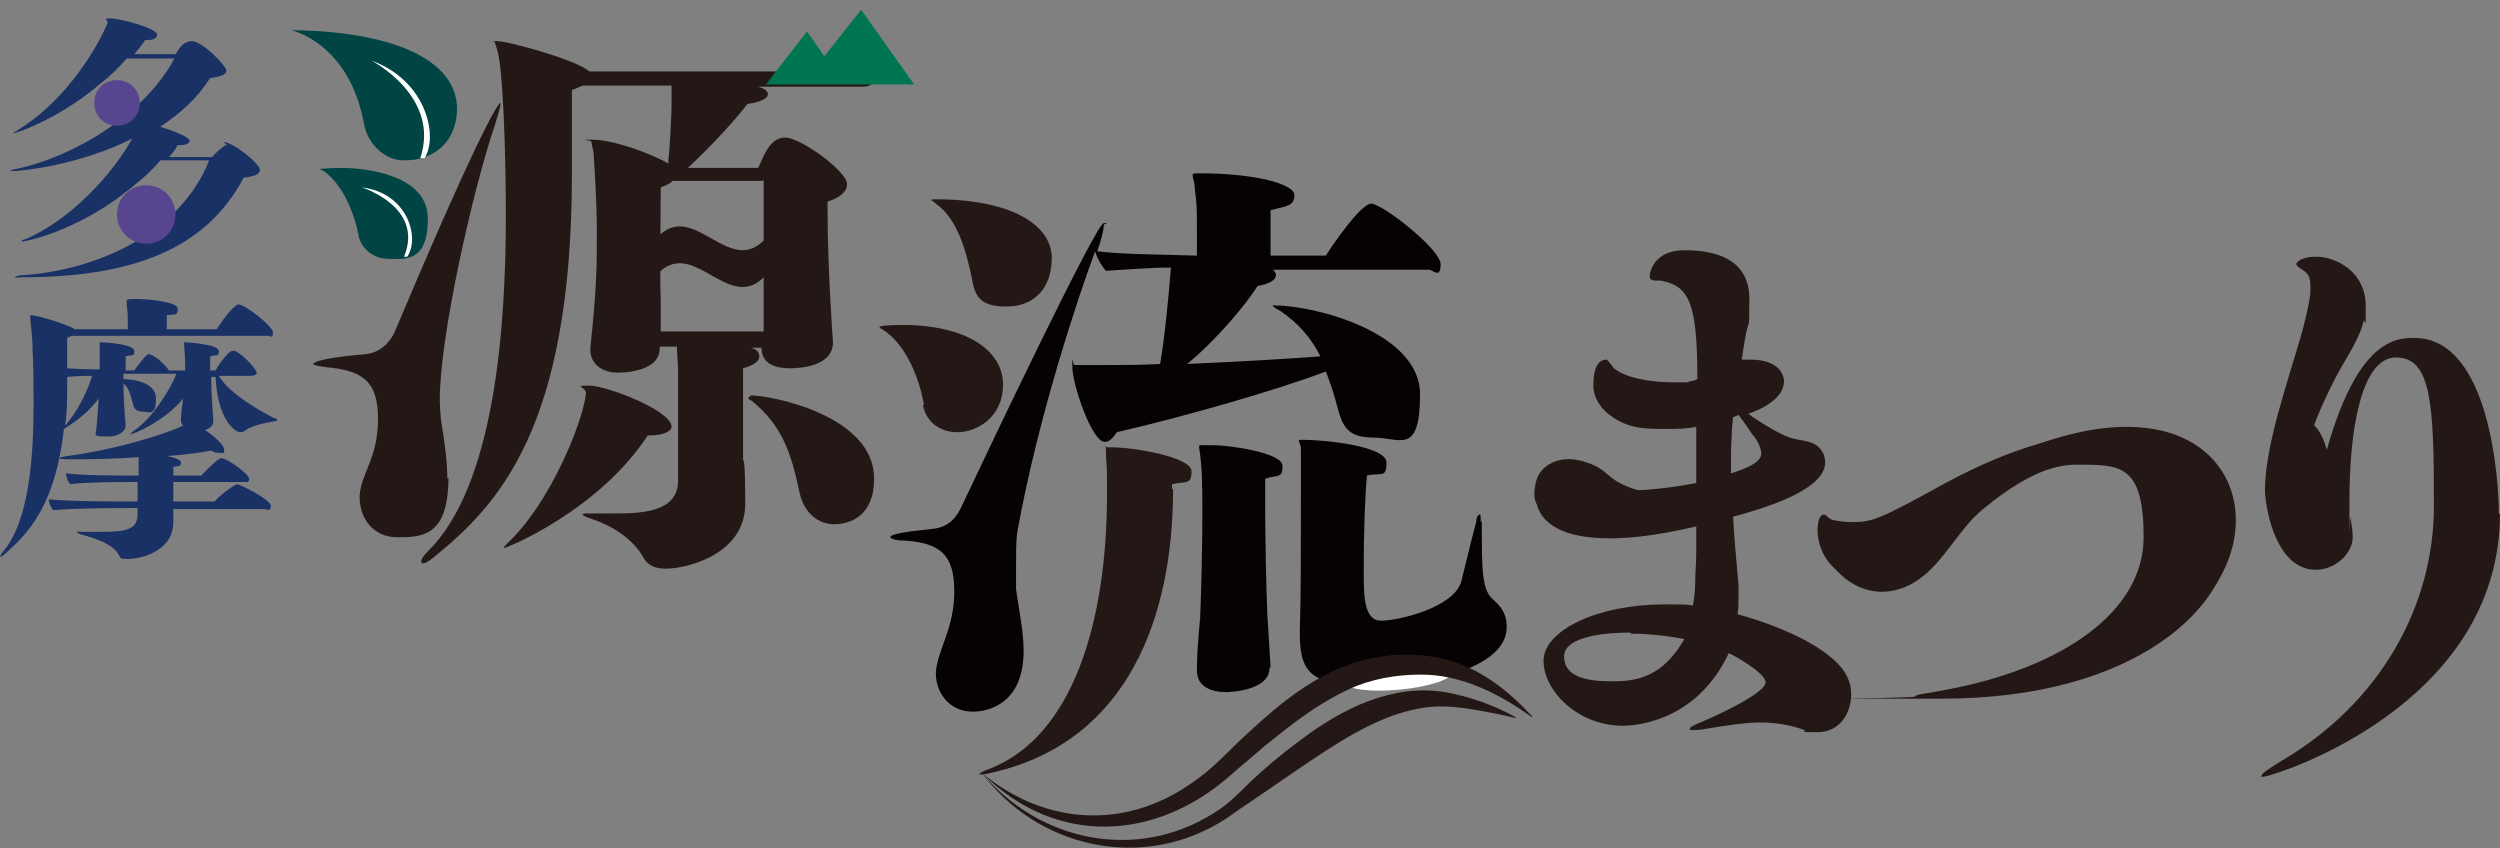<svg id="_レイヤー_2" xmlns="http://www.w3.org/2000/svg" version="1.1" viewBox="0 0 230.8 78.3"><rect x="0" y="0" width="230.8" height="78.3" fill="#808080" stroke="none"/><defs><style>.st0{fill:#044}.st3{fill:#231815}.st4{fill:#fff}</style></defs><g id="_オブジェクト"><path d="M21 13.4h-.2c-.3.2-1 .8-1.2 1.1h-4c.3-.3.6-.7.8-1.1h.3c.5 0 .8-.2.8-.4s-.5-.6-2.7-1.3c1.8-1.2 3.4-2.6 4.6-4.5.9-.1 1.5-.3 1.5-.7s-2.2-2.7-3.2-2.7S16.3 5 16.2 5h-3.8c.3-.4.7-.8 1-1.3h.2c.6 0 .9-.2.9-.5 0-.6-3.4-1.5-4.3-1.5s-.1.1-.3.5C8.7 5 5.7 9.6 1.5 12.1c-.2.1-.3.2-.3.2.4 0 4-1.3 7.5-4.1.2-.2.3-.3.6-.5.9-.7 1.7-1.5 2.4-2.3h4.4c-.9 1.7-2.2 3.2-3.5 4.4-.5.4-1.7 1.4-2.1 1.7-3.2 2.3-6.6 3.6-9 4.1-.3 0-.6.2-.6.2h.2c.8 0 6.1-.5 11.1-3-1.7 3.1-5.6 7.5-9.9 9.3-.2 0-.3.1-.3.2.4 0 4.8-.9 9.4-4.4.1-.1.2-.2.4-.3 1.1-.9 2.2-1.8 3-2.8h4.5c-.8 2.1-2.1 3.8-3.7 5.3-1.1.9-1.5 1.2-2.1 1.6-3.6 2.4-8 3.5-11.4 3.7-.3 0-.7.1-.7.2s.1 0 .5 0c10 0 17-2.4 20.6-9.2.9-.1 1.5-.3 1.5-.7 0-.6-2.5-2.6-3.4-2.6zm-5 33.5v1.3c0 2.8-3.2 3.4-4.1 3.4s-.7 0-1-.5c-.6-.9-2.1-1.4-3.2-1.7-.4-.1-.6-.2-.6-.3s.1 0 .3 0h1.5c2.3 0 3.8 0 3.8-1.6v-.6h-.1c-1.1 0-5.7 0-7.7.2-.1-.1-.4-.6-.4-1 2 .2 6.7.2 8.2.2v-1.8H12c-1 0-3.9 0-5.5.2-.2-.2-.4-.6-.4-1 1.5.2 4.8.2 5.9.2h.8v-1.7c-2.5.2-5 .2-6.4.2-.4 0-.9 0-.9-.1s.2-.1.7-.2c4-.5 8.8-1.9 10.7-2.8-.1-.1-.2-.3-.2-.5 0-.6.2-1.9.2-2-1.7 2.1-4.6 3.3-4.9 3.3l.3-.3c1.6-1 3.3-3.6 4-5.3h-4.9v.5c.4 0 3 .1 3 1.8s-.7 1.2-1.2 1.2-.8-.2-.9-.6c-.2-.7-.3-1.5-.9-2 0 1.7.2 3.9.2 3.9 0 .2-.2 1-1.7 1s-1-.2-1-.7c.1-1.4.2-2.2.2-2.8-.8 1.1-1.9 2-3.2 2.8-.8 7.2-3.4 9.7-5.4 11.5-.2.2-.4.3-.5.3 0 0 .1-.3.3-.5 2.4-2.8 2.8-8.8 2.8-13.6S3 33 3 31.8c0-.6-.2-2.2-.2-2.4v-.3c.8 0 3.8 1 4.1 1.3h4.9v-.5c0-.7 0-1-.1-1.7v-.5s0-.1.8-.1 3.9.2 3.9.9-.3.5-1 .6v1.3H20c1.3-2 1.9-2.3 2-2.3.6 0 3.2 2 3.2 2.6s-.3.3-.5.3h-18c-.1 0-.3.1-.5.2V34c1.4.1 2.8.1 3 .1v-2.5c.7 0 3.2.2 3.2.8s-.2.3-.8.5v1.3h.8c.2-.3 1.1-1.5 1.3-1.5.5 0 1.5.9 1.9 1.5h1.5c0-.2 0-1.4-.1-2.3v-.3c0-.1 0 0 0 0 .4 0 3.2.2 3.2.8s-.2.3-.8.5v1.3h.5c.5-.9 1.3-1.8 1.5-1.8h.3c1 .5 2 1.8 2 2s-.3.3-.5.3h-3c1 1.7 4.1 3.4 5.1 3.9.2 0 .3.1.3.2s0 0-.3.1c-.5.1-1.9.3-2.6.8-.1.1-.3.2-.5.2-.5 0-2.1-1.1-2.3-5.1h-.4s0 1.8.2 4.1c0 .4-.4.7-.8.8.4.2 1.8 1.3 1.8 1.8s-.2.3-.5.3-.4 0-.7-.2c-1.1.2-2.5.4-4.1.5 0 0 1.3.2 1.3.6s-.2.3-.7.4v.8h2.6c.5-.6 1.6-1.6 1.8-1.6.6 0 2.6 1.5 2.6 1.9s-.3.3-.5.3H16v1.8h3.8c.5-.6 1.9-1.6 2.1-1.6s3.1 1.4 3.1 2-.4.3-.6.3H16zM6.2 35.6c0 1.3 0 2.5-.2 3.7 1.1-1.2 2.1-3.2 2.5-4.6-.8 0-1.2 0-2.3.1v.8z" fill="#1a3165"/><path d="M16.2 19.8c0 1.5-1.2 2.7-2.7 2.7s-2.7-1.2-2.7-2.7 1.2-2.7 2.7-2.7 2.7 1.2 2.7 2.7zM12.9 9.5c0 1.2-.9 2.1-2.1 2.1s-2.1-.9-2.1-2.1.9-2.1 2.1-2.1 2.1.9 2.1 2.1z" fill="#58458f"/><path class="st3" d="M59.9 40.2c1.6 0 2.1-.5 2.1-.8 0-1.5-6-3.8-7.6-3.8s-.3.1-.3.7c-.3 2.8-3.4 10.2-7.1 13.7-.3.3-.5.5-.5.6.3 0 8.8-3.5 13.3-10.4zm-18.6 4c0-1.6-.3-3.7-.6-5.5 0-.3-.1-1-.1-1.8 0-5.8 3-19.2 5.1-25.4.3-1 .5-1.6.5-1.9v-.1c-.3 0-2.8 4.6-9.7 21-.5 1.2-1.5 2.1-2.8 2.2-4.8.4-4.8.9-4.8.9 0 .1.5.2 1.2.3 3.4.3 4.8 1.3 4.8 4.8s-1.5 4.9-1.7 7v.2c0 1.9 1.2 3.7 3.5 3.7s4.7-.1 4.7-5.5zm28-7.6c-.1 0-.2 0-.2.1s0 .2.3.3c2.7 2.2 3.6 4.6 4.4 8.4.4 2 1.8 3 3.2 3s3.7-.7 3.7-4.2c0-5.9-9.6-7.7-11.4-7.7z"/><path class="st3" d="M79.3 6.6H54.4c-1-1-7.4-2.8-8.5-2.8s-.2 0-.2.1c0 .2.1.3.2.7.5 1.5.8 8.8.8 15.3 0 10.7-1.1 25-7.2 31-.4.4-.6.7-.6.9s0 .2.2.2.5-.2 1-.6C46 46.6 52.8 39.5 52.8 16V8.3c.4-.1.7-.3 1-.4H62v1.4c0 1.7-.2 4.7-.3 5.6v.2c-1.7-1-5.2-2.2-6.9-2.2s-.2 0-.2.2.1.4.2 1c.1 1.8.3 4.4.3 7.4s0 5-.6 10.6v.2c0 1.3 1.1 2.1 2.5 2.1 1.9 0 3.9-.6 3.9-2.2V32h1.6c0 .8.1 1.6.1 2.2v10.2c0 3-3.7 3-6 3h-2.3c-.3 0-.5 0-.5.1s.2.2.8.4c2.4.8 3.9 2.1 4.7 3.4.5 1 1.3 1.2 2.2 1.2 1.7 0 7.3-1.2 7.3-6s-.2-3.9-.2-4V34c1.1-.3 1.5-.7 1.5-1.1s-.3-.7-.8-.8h1c0 1.5 1.3 1.9 2.6 1.9s4-.3 4-2.4c0 0-.5-6.7-.5-12.2v-.8c1.1-.3 1.8-.9 1.8-1.6 0-1.2-4.3-4.3-5.7-4.3s-1.9 1.5-2.5 2.8h-6.5c1.2-1.1 3.9-3.8 5.5-5.9 1.4-.2 1.9-.6 1.9-.9s-.4-.6-1-.7h9.6c.4 0 1.1 0 1.1-.6 0-1-1.1-.7-1.3-.7zm-8.8 10v14H61v-2.9c-.1-1.4 0-9.5 0-10.4.5-.2.8-.3 1.1-.6h8.3z"/><path class="st3" d="M70.7 25.4c-3.4 3.8-6.7-3.8-10.1 0V22c3.4-3.8 6.7 3.8 10.1 0v3.4z"/><path class="st0" d="M33.1 21.7c-.4-2.1-1.5-4.7-3.2-5.9l-.4-.2s1-.1 2-.1c2.2 0 8 .6 8 4.7s-2.2 3.7-3.6 3.7-2.5-.9-2.8-2.1z"/><path class="st4" d="M37.7 23.7h-.4c1.9-4.6-3.9-6.4-3.9-6.4 4.2.5 5.4 4.6 4.2 6.4z"/><path class="st0" d="M42.2 10c-.1-4.4-5.6-6.9-14.3-7.2h-1s5.3 1.1 6.7 8.6c.3 1.8 1.8 3.3 3.5 3.4h.3c.7 0 1.3-.1 1.8-.3 2.3-.8 3-2.8 3-4.6z"/><path class="st4" d="M39.2 14.6h-.4c1.9-5.7-4.5-9-4.5-9 5 1.8 6.2 6.9 4.9 9z"/><path fill="#007552" d="M83.3 7.8h1.1L79.5.9l-3.4 4.3-1.6-2.3-3.8 4.9"/><path d="M117.3 24.7c.3.2.5.5.5.7 0 .4-.5.8-1.7 1-1 1.6-3.7 4.9-6.5 7.2 4.7-.2 9.7-.5 12.3-.7-.9-1.8-2.1-3.1-3.7-4.2-.4-.2-.7-.4-.7-.5s0 0 .2 0c3.7 0 13.4 2.5 13.4 8.2s-1.9 4-4.2 4-2.9-.8-3.4-2.7c-.3-1.2-.7-2.4-1.1-3.4-4.5 1.7-12.8 4.1-19.3 5.6-.3.5-.7.9-1.1.9-1.2 0-3-5.3-3-6.9s0-.2.2-.2h3.1c1.3 0 3 0 4.8-.1.4-2.2.8-6.3 1-8.9-2 0-4.2.2-6 .3-.3-.3-.8-1.1-1-1.8-1.6 4.3-5.3 15.4-7.2 26-.1.7-.1 2-.1 3.1v2.1c.3 2.1.7 3.9.7 5.7 0 5.6-4.3 5.6-4.7 5.6-2.2 0-3.4-1.8-3.4-3.5V62c.2-2.1 1.7-4 1.7-7.4s-1.3-4.5-4.7-4.7c-.8 0-1.2-.2-1.2-.3 0-.3 1.3-.5 4.1-.8 1.3-.2 2-1 2.5-2.1 2.5-5.3 12.4-26.1 13.1-26.1s0 0 0 .2c0 .3-.1.8-.4 1.8l-.2.6c2.4.3 6.5.3 9.2.4v-2.5c0-1.5 0-2.4-.2-3.7 0-.6-.2-1-.2-1.2s.1-.2.7-.2c5.1 0 8.7 1 8.7 2s-.6 1-2.2 1.4v4.2h5.1c.5-.8 3.2-4.8 4.2-4.8s6.4 4.2 6.4 5.6-.7.5-1.1.5h-14.6zm-.1 37c0 1.5-2 2.1-3.9 2.2-1.5 0-2.8-.5-2.8-2s.1-2.7.3-4.9c.1-2.5.2-6.5.2-9.4s0-4.4-.3-6.3c0-.2 0-.2.2-.2h1.1c1.5 0 6.4.7 6.4 1.9s-.4.8-1.6 1.2v2.5c0 3 .1 7.6.2 10l.3 4.9zm19.6-13.6c0 4.7 0 6.4 1.1 7.3.8.7 1.2 1.4 1.2 2.5 0 3.8-7.4 5.4-12.6 5.4s-6.5-1-6.5-4.7v-.4c.1-2.9.1-8.1.1-12.1v-4.6c0-.5-.2-.7-.2-.8s.1-.1.3-.1c2.2 0 7.8.6 7.8 2.1s-.5.9-1.8 1.2c-.2 2.2-.3 5.1-.3 8.7 0 2.4 0 4.7 1.6 4.7s6.7-1.2 7.4-3.6c.3-1.2 1-4.1 1.4-5.6 0-.4.2-.6.3-.6s.1.2.1.5v.2z" fill="#060203"/><path class="st3" d="M108.3 45.1c0 11.8-4.1 23.3-16.6 26.2-.4.1-.8.2-1.1.2h-.2c0-.1.3-.3.9-.5 7.8-3 10.9-13.7 10.9-25.4v-1.2c0-1.7-.1-1.7-.1-2.7s-.1-.3-.1-.4.1 0 .5 0h.2c2 0 7.3.9 7.3 2.2s-.5.9-1.8 1.2v.5zm-23-7.7c-.4-2.4-1.6-5.5-3.7-6.9-.3-.2-.4-.2-.4-.3 0-.2 2-.2 2.1-.2 6 0 9.3 2.4 9.3 5.5s-2.5 4.4-4.2 4.4-2.9-1-3.2-2.5zm.7-19h.8c7 .1 10.3 2.6 10.3 5.4s-1.6 4.5-4.2 4.5-2.9-1.1-3.2-2.7c-.5-2.4-1.3-5.4-3.3-6.8-.2-.2-.4-.3-.4-.3z"/><ellipse class="st4" cx="129.1" cy="62.5" rx="4.9" ry="1.1" transform="rotate(-5.4 129.88 62.443)"/><path class="st3" d="M141.4 66.2c-2.9-2.1-6.1-3.7-9.5-3.9-2.2-.1-4.5.2-6.6 1-3.2 1.3-6 3.5-8.7 5.7-.9.8-1.9 1.6-2.8 2.4-7 6.3-16.3 6.8-23.1 0 5.8 4.8 13.2 5.2 19.3.9 2-1.3 3.6-3.2 5.4-4.8 2.8-2.6 5.8-5 9.3-6.2 3.2-1.1 6.9-1.2 10.1 0 2.6 1 4.8 2.8 6.7 4.9z"/><path class="st3" d="M139.9 66.3c-1.1-.3-2.2-.5-3.3-.7-1.7-.3-3.3-.5-4.9-.3-3.8.5-7.2 2.6-10.5 4.8-2.4 1.6-4.8 3.3-7.2 4.9-.5.4-1 .7-1.5 1-7.3 4.3-16.7 2.3-21.9-4.7 5.4 6.5 14.4 8.2 21.4 3.8 1-.6 1.8-1.3 2.7-2.2 1.7-1.7 3.5-3.2 5.4-4.6 3.8-2.9 8.5-5.2 13.3-4.4 2.3.4 4.5 1.2 6.5 2.3zm90.9-18.9c0 17.9-21.1 24.3-21.8 24.3s-.2 0-.2-.1c0-.2.6-.6 1.9-1.4 9-5.3 14-14.2 14-23.5s-.2-13.7-3.5-13.7-4.3 7.1-4.3 13.1 0 1.2.1 1.7c.1.6.2 1.2.2 1.8 0 1.5-1.6 3-3.4 3-3.5 0-4.6-5.1-4.7-7.3 0-2 .5-4.5 1.2-7.1.7-2.5 1.5-5.1 2.1-7.1.2-.7.9-3.3.9-4.3s0-1.5-.9-2c-.3-.2-.4-.3-.4-.4 0-.3.7-.7 1.8-.7 2 0 4.6 1.5 4.6 4.5s0 1-.2 1.5c-.5 1.9-1.8 3.6-2.7 5.4-.8 1.6-2.6 5.2-2.6 7.4s.6 2.1.8 2.1.4-.2.5-.7c3-12.7 7-12.7 8.7-12.7 7 0 7.8 13.3 7.8 16.3z"/><ellipse class="st3" cx="212.8" cy="44.7" rx="2.4" ry="5.8"/><path class="st3" d="M170.9 64.1c0 1.8-1.1 3.5-3.1 3.5s-1-.1-1.2-.2c-1.4-.5-2.7-.7-4.1-.7s-3.3.3-5.1.6c-.5.1-.8.1-1.1.1s-.3 0-.3-.1c0-.2.5-.4 1.2-.7 1.9-.8 5.8-2.7 5.8-3.6s-3.1-2.6-3.4-2.7c-3.1 6.6-9.1 6.7-9.8 6.7-4.1 0-7.3-3.2-7.3-6s5-5.2 11.1-5.2h1.1c.5 0 1 0 1.6.1.1-.7.2-1.4.2-2.1 0-.9.1-1.9.1-2.9v-2.3c-4.3 1-6.7 1.1-8 1.1-6.7 0-6.8-3.3-6.8-3.8 0-1.7 1.6-3 2.1-3s.3.4.6.7c1.1 1.4 2.7 1.7 5.2 1.7s4.7-.3 6.9-.7v-5.2c-.9.2-1.9.2-2.8.2s-1.5 0-2.3-.1c-1.9-.2-4.4-1.7-4.4-3.9s.8-2.4 1.2-2.4c0 0 .2.1.3.3.1.1.2.2.3.4 1 1 3.6 1.4 5.6 1.4s1.1 0 1.5-.1c.2 0 .5-.1.7-.2 0-7.2-.8-8.6-3.4-9.1-.4 0-1 .1-1-.4s.5-2.4 3.2-2.4 6 .7 6 4.5 0 .6-.7 5.6h.8c3 0 3.1 1.8 3.1 2 0 1.6-2.1 2.6-3.3 3 .2.1.3.2.4.3 1.1.7 2.8 1.8 3.8 2 .8.2 1.9.2 2.5 1 .3.4.4.8.4 1.2 0 2.6-5.9 4.3-8.5 5 .1 2 .3 4 .5 6.3v1.1c0 .6 0 1.1-.1 1.6 4.7 1.3 9.5 3.6 10.3 6.2.2.5.2 1 .2 1.4zm-20.4-5.7c-1.7 0-6.1.2-6.1 2.2s2.3 2.3 4.5 2.3 4.6-.4 6.6-3.9c-1.5-.3-3.4-.5-4.9-.5zM161.7 40c-.4-.6-.8-1.2-1.2-1.7-.2.1-.4.2-.5.2-.2 1.8-.2 3.5-.2 5.2 1.3-.4 2.8-1 2.8-1.8s-.7-1.7-.9-1.9z"/><path class="st3" d="M153 45.7c1.1.2-4.2 2.4-6.8 1.9s-5.2.3-4.4-3.1c.3-1.5 2.2-2.7 4.7-1.8 2.5.8 1.4 1.9 6.4 3zm52.9 3.7c0 6.4-8.5 15.1-26.6 15.1s-2.5 0-2.5-.2 1.3-.3 2.2-.5c11.5-2 18.9-7.4 18.9-14.2s-2.2-6.7-6.2-6.7-8.1 3.3-13.1 8.2c-1.2 1.1-3 2.6-5.5 2.6-4.2 0-5.3-3.1-5.3-4.7s.6-1.5.6-1.5c.2 0 .4.4.8.5.4.1 1.1.2 1.8.2 1.9 0 2.6-.3 8.6-3.6 6.5-3.5 10.9-4.4 13.6-4.4 9.1 0 12.7 2.8 12.7 9.1z"/><path class="st3" d="M182.4 47.6c-2.1 2.1-3.5 5.1-6.1 6.4s-4.9.4-6.3-.9c-4-3.8 1-1.7 3.6-3s11.9-5.6 8.8-2.5z"/><path d="M186.7 42.1c16.9-6.9 22.6 4 17.3 11.8" fill="none" stroke="#231815" stroke-miterlimit="10"/><path class="st3" d="M203.8 43c-.2.9-2.6 1.2-5.3.6-2.7-.6-4.8-1.8-4.6-2.7.2-.9 2.6-1.2 5.3-.6 2.7.6 4.8 1.8 4.6 2.7z"/></g></svg>